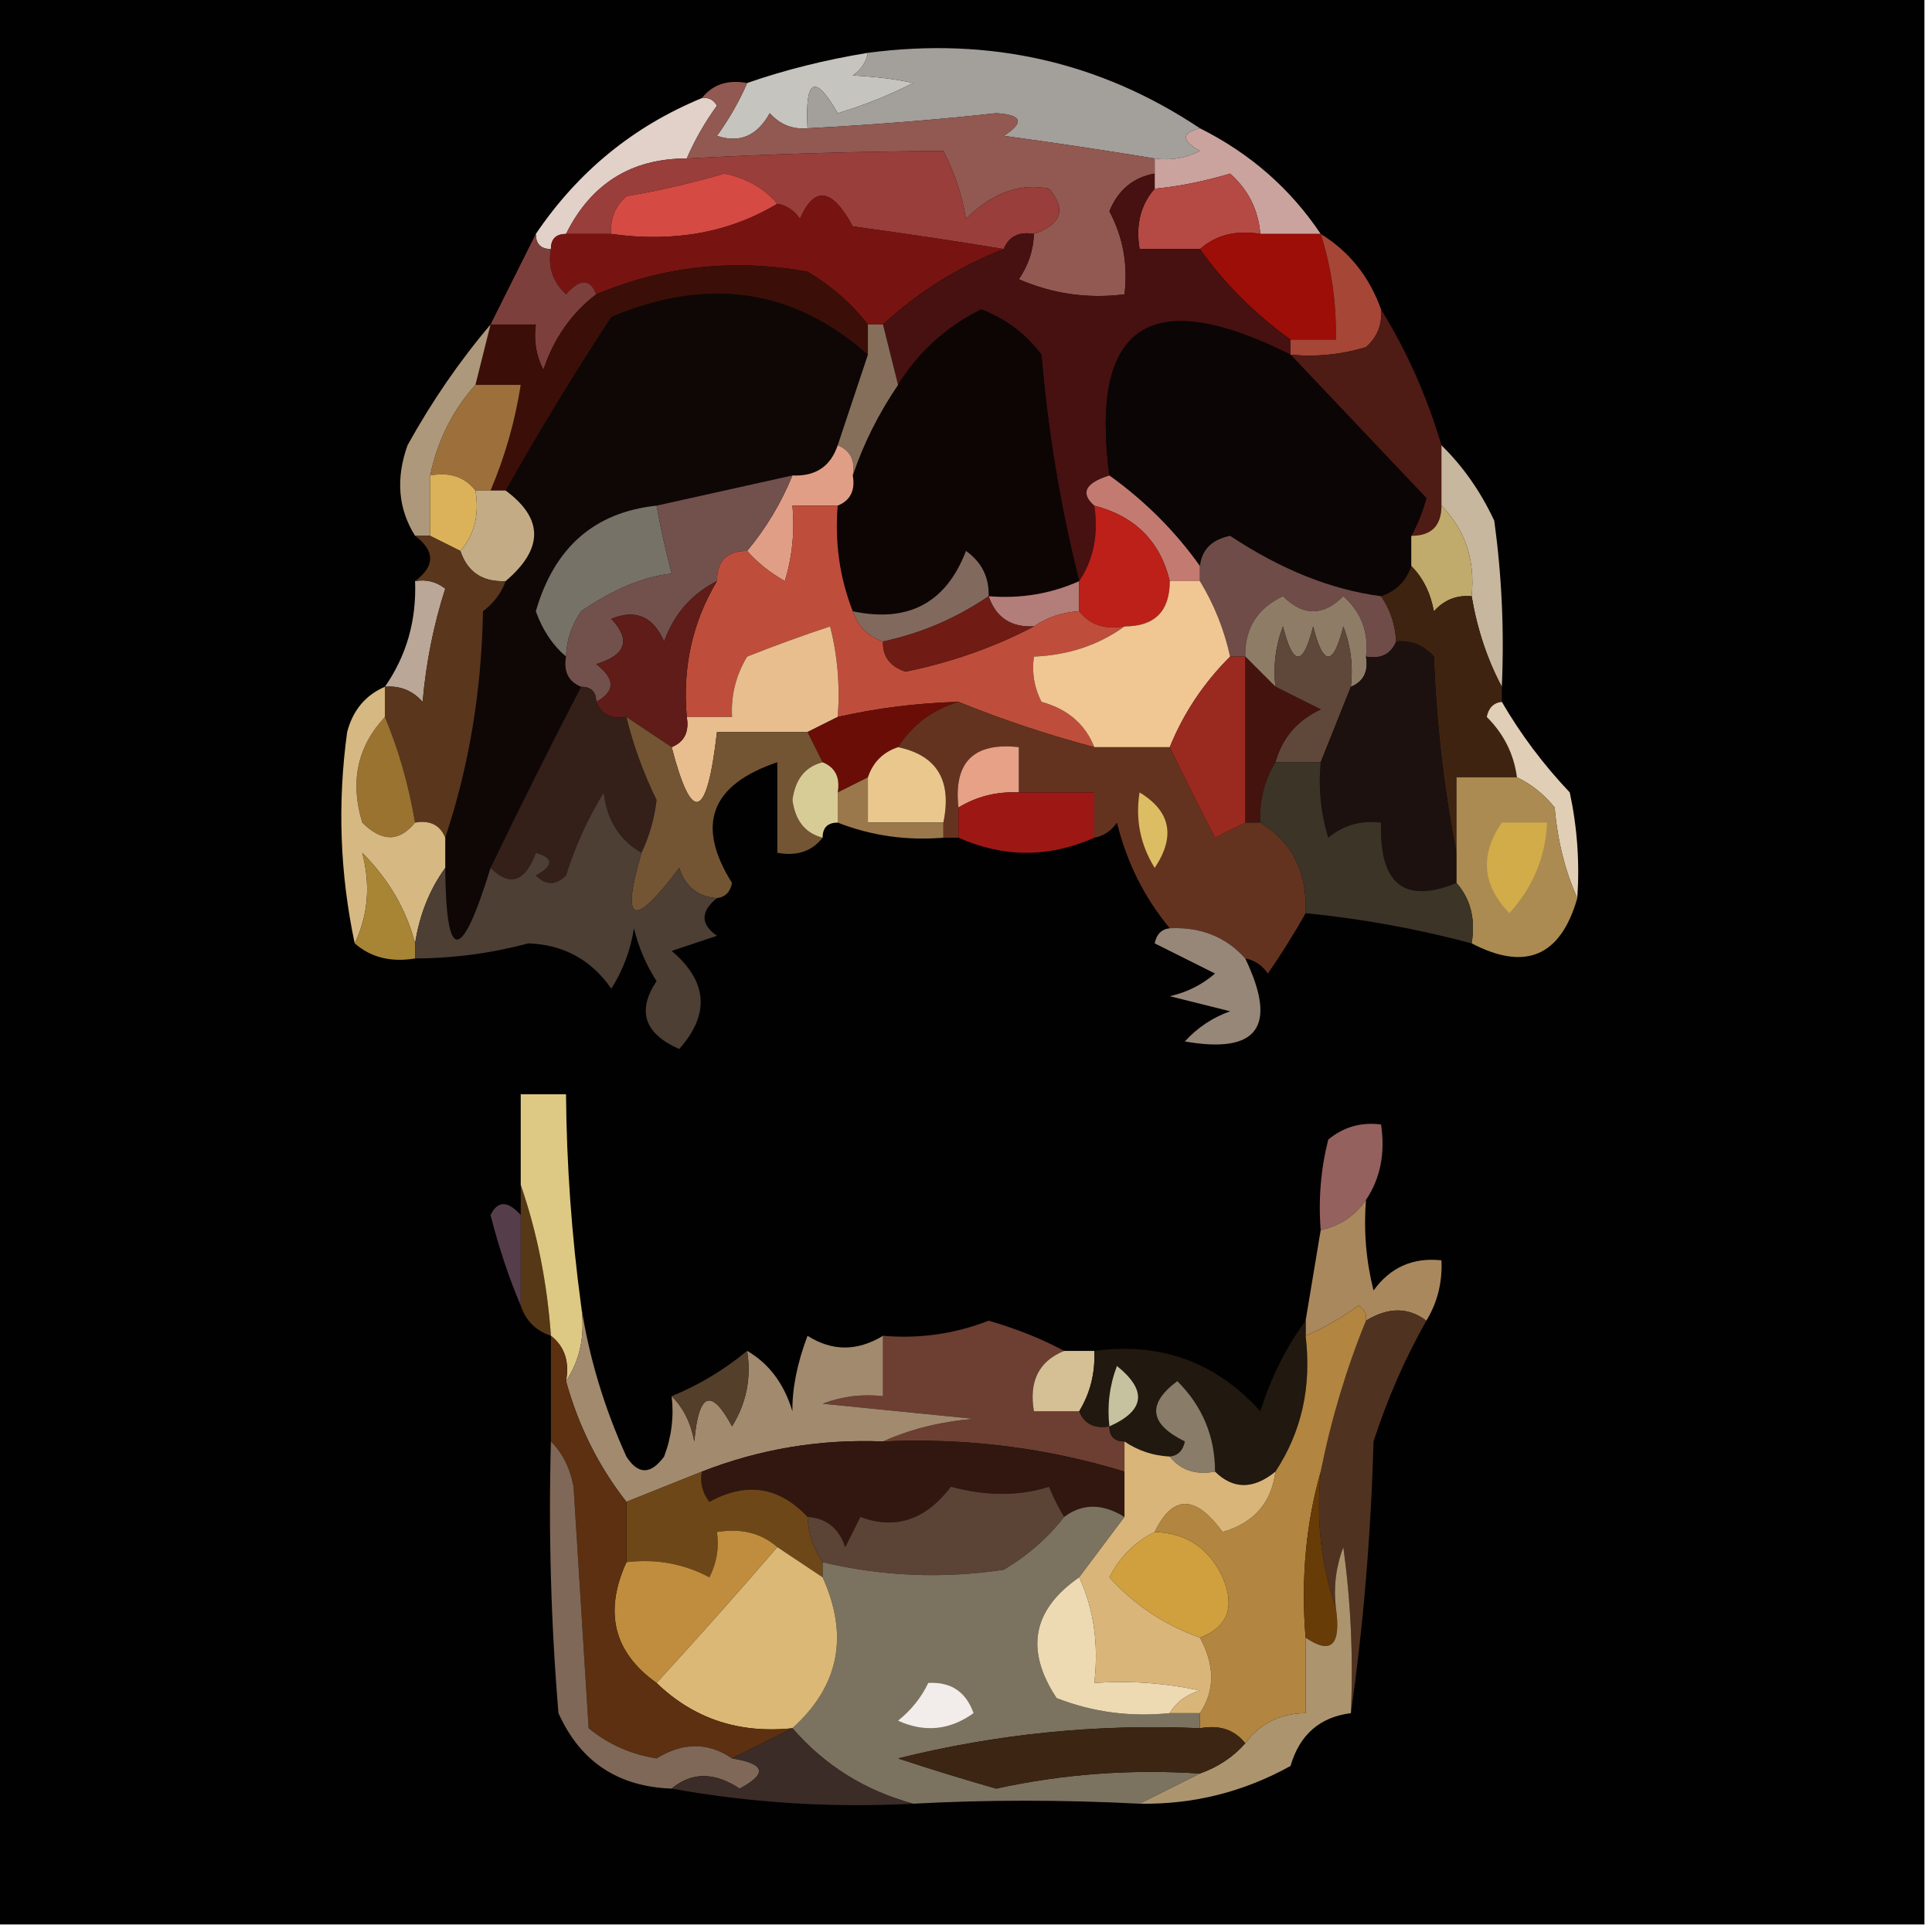 <?xml version="1.0" encoding="UTF-8"?>
<!DOCTYPE svg PUBLIC "-//W3C//DTD SVG 1.1//EN" "http://www.w3.org/Graphics/SVG/1.1/DTD/svg11.dtd">
<svg xmlns="http://www.w3.org/2000/svg" version="1.1" width="128px" height="128px" style="shape-rendering:geometricPrecision; text-rendering:geometricPrecision; image-rendering:optimizeQuality; fill-rule:evenodd; clip-rule:evenodd" xmlns:xlink="http://www.w3.org/1999/xlink">
<g><path style="opacity:1" fill="#020101" d="M -0.5,-0.5 C 42.167,-0.5 84.833,-0.5 127.5,-0.5C 127.5,42.167 127.5,84.833 127.5,127.5C 84.833,127.5 42.167,127.5 -0.5,127.5C -0.5,84.833 -0.5,42.167 -0.5,-0.5 Z"/></g>
<g><path style="opacity:1" fill="#c5c4be" d="M 57.5,3.5 C 57.389,4.117 57.056,4.617 56.5,5C 58.085,5.085 59.418,5.251 60.5,5.5C 58.892,6.318 57.225,6.985 55.5,7.5C 53.995,4.869 53.329,5.203 53.5,8.5C 52.504,8.586 51.671,8.252 51,7.5C 50.163,9.007 48.996,9.507 47.5,9C 48.305,7.887 48.972,6.721 49.5,5.5C 52.003,4.629 54.67,3.963 57.5,3.5 Z"/></g>
<g><path style="opacity:1" fill="#a39f9b" d="M 57.5,3.5 C 65.577,2.435 72.91,4.102 79.5,8.5C 78.262,8.81 78.262,9.31 79.5,10C 78.552,10.483 77.552,10.649 76.5,10.5C 73.187,9.955 69.854,9.455 66.5,9C 67.888,8.111 67.722,7.611 66,7.5C 62.014,7.94 57.847,8.273 53.5,8.5C 53.329,5.203 53.995,4.869 55.5,7.5C 57.225,6.985 58.892,6.318 60.5,5.5C 59.418,5.251 58.085,5.085 56.5,5C 57.056,4.617 57.389,4.117 57.5,3.5 Z"/></g>
<g><path style="opacity:1" fill="#e1d1c8" d="M 46.5,6.5 C 46.938,6.435 47.272,6.601 47.5,7C 46.695,8.113 46.028,9.279 45.5,10.5C 41.825,10.5 39.159,12.167 37.5,15.5C 36.833,15.5 36.5,15.833 36.5,16.5C 35.833,16.5 35.5,16.167 35.5,15.5C 38.29,11.372 41.957,8.372 46.5,6.5 Z"/></g>
<g><path style="opacity:1" fill="#cba39e" d="M 79.5,8.5 C 82.83,10.169 85.497,12.502 87.5,15.5C 86.167,15.5 84.833,15.5 83.5,15.5C 83.372,13.91 82.705,12.577 81.5,11.5C 79.735,12.026 78.068,12.359 76.5,12.5C 76.5,12.167 76.5,11.833 76.5,11.5C 76.5,11.167 76.5,10.833 76.5,10.5C 77.552,10.649 78.552,10.483 79.5,10C 78.262,9.31 78.262,8.81 79.5,8.5 Z"/></g>
<g><path style="opacity:1" fill="#915951" d="M 46.5,6.5 C 47.209,5.596 48.209,5.263 49.5,5.5C 48.972,6.721 48.305,7.887 47.5,9C 48.996,9.507 50.163,9.007 51,7.5C 51.671,8.252 52.504,8.586 53.5,8.5C 57.847,8.273 62.014,7.94 66,7.5C 67.722,7.611 67.888,8.111 66.5,9C 69.854,9.455 73.187,9.955 76.5,10.5C 76.5,10.833 76.5,11.167 76.5,11.5C 75.078,11.75 74.078,12.583 73.5,14C 74.406,15.7 74.739,17.533 74.5,19.5C 72.076,19.808 69.743,19.474 67.5,18.5C 68.127,17.583 68.461,16.583 68.5,15.5C 70.332,14.86 70.665,13.86 69.5,12.5C 67.576,12.106 65.743,12.773 64,14.5C 63.727,12.899 63.227,11.399 62.5,10C 56.852,10.03 51.185,10.197 45.5,10.5C 46.028,9.279 46.695,8.113 47.5,7C 47.272,6.601 46.938,6.435 46.5,6.5 Z"/></g>
<g><path style="opacity:1" fill="#993e3b" d="M 68.5,15.5 C 67.508,15.328 66.842,15.662 66.5,16.5C 63.187,15.955 59.854,15.455 56.5,15C 55.124,12.457 53.957,12.291 53,14.5C 52.617,13.944 52.117,13.611 51.5,13.5C 50.626,12.475 49.459,11.808 48,11.5C 45.865,12.127 43.698,12.627 41.5,13C 40.748,13.671 40.414,14.504 40.5,15.5C 39.5,15.5 38.5,15.5 37.5,15.5C 39.159,12.167 41.825,10.5 45.5,10.5C 51.185,10.197 56.852,10.03 62.5,10C 63.227,11.399 63.727,12.899 64,14.5C 65.743,12.773 67.576,12.106 69.5,12.5C 70.665,13.86 70.332,14.86 68.5,15.5 Z"/></g>
<g><path style="opacity:1" fill="#b54944" d="M 83.5,15.5 C 81.901,15.232 80.568,15.566 79.5,16.5C 78.167,16.5 76.833,16.5 75.5,16.5C 75.232,14.901 75.566,13.568 76.5,12.5C 78.068,12.359 79.735,12.026 81.5,11.5C 82.705,12.577 83.372,13.91 83.5,15.5 Z"/></g>
<g><path style="opacity:1" fill="#d54a43" d="M 51.5,13.5 C 48.316,15.414 44.649,16.08 40.5,15.5C 40.414,14.504 40.748,13.671 41.5,13C 43.698,12.627 45.865,12.127 48,11.5C 49.459,11.808 50.626,12.475 51.5,13.5 Z"/></g>
<g><path style="opacity:1" fill="#771411" d="M 66.5,16.5 C 63.53,17.653 60.863,19.32 58.5,21.5C 58.167,21.5 57.833,21.5 57.5,21.5C 56.426,20.115 55.093,18.949 53.5,18C 48.648,17.118 43.981,17.618 39.5,19.5C 39.095,18.45 38.429,18.45 37.5,19.5C 36.614,18.675 36.281,17.675 36.5,16.5C 36.5,15.833 36.833,15.5 37.5,15.5C 38.5,15.5 39.5,15.5 40.5,15.5C 44.649,16.08 48.316,15.414 51.5,13.5C 52.117,13.611 52.617,13.944 53,14.5C 53.957,12.291 55.124,12.457 56.5,15C 59.854,15.455 63.187,15.955 66.5,16.5 Z"/></g>
<g><path style="opacity:1" fill="#9c0e07" d="M 83.5,15.5 C 84.833,15.5 86.167,15.5 87.5,15.5C 88.219,17.764 88.552,20.097 88.5,22.5C 87.5,22.5 86.5,22.5 85.5,22.5C 83.118,20.785 81.118,18.785 79.5,16.5C 80.568,15.566 81.901,15.232 83.5,15.5 Z"/></g>
<g><path style="opacity:1" fill="#0e0706" d="M 57.5,23.5 C 56.833,25.5 56.167,27.5 55.5,29.5C 55.027,30.906 54.027,31.573 52.5,31.5C 49.5,32.167 46.5,32.833 43.5,33.5C 39.386,33.934 36.719,36.267 35.5,40.5C 35.942,41.739 36.609,42.739 37.5,43.5C 37.328,44.492 37.662,45.158 38.5,45.5C 36.419,49.516 34.419,53.516 32.5,57.5C 30.549,63.831 29.549,63.831 29.5,57.5C 29.5,56.833 29.5,56.167 29.5,55.5C 31.077,50.766 31.911,45.766 32,40.5C 32.717,39.956 33.217,39.289 33.5,38.5C 36.019,36.359 36.019,34.359 33.5,32.5C 35.71,28.579 38.043,24.745 40.5,21C 46.911,18.298 52.577,19.131 57.5,23.5 Z"/></g>
<g><path style="opacity:1" fill="#7d3f3b" d="M 35.5,15.5 C 35.5,16.167 35.833,16.5 36.5,16.5C 36.281,17.675 36.614,18.675 37.5,19.5C 38.429,18.45 39.095,18.45 39.5,19.5C 37.864,20.749 36.697,22.416 36,24.5C 35.517,23.552 35.35,22.552 35.5,21.5C 34.5,21.5 33.5,21.5 32.5,21.5C 33.522,19.456 34.522,17.456 35.5,15.5 Z"/></g>
<g><path style="opacity:1" fill="#461110" d="M 76.5,11.5 C 76.5,11.833 76.5,12.167 76.5,12.5C 75.566,13.568 75.232,14.901 75.5,16.5C 76.833,16.5 78.167,16.5 79.5,16.5C 81.118,18.785 83.118,20.785 85.5,22.5C 85.5,22.833 85.5,23.167 85.5,23.5C 76.196,18.836 72.196,21.503 73.5,31.5C 71.895,32.006 71.561,32.673 72.5,33.5C 72.784,35.415 72.451,37.081 71.5,38.5C 70.26,33.588 69.427,28.588 69,23.5C 67.938,22.101 66.605,21.101 65,20.5C 62.657,21.679 60.824,23.346 59.5,25.5C 59.167,24.167 58.833,22.833 58.5,21.5C 60.863,19.32 63.53,17.653 66.5,16.5C 66.842,15.662 67.508,15.328 68.5,15.5C 68.461,16.583 68.127,17.583 67.5,18.5C 69.743,19.474 72.076,19.808 74.5,19.5C 74.739,17.533 74.406,15.7 73.5,14C 74.078,12.583 75.078,11.75 76.5,11.5 Z"/></g>
<g><path style="opacity:1" fill="#a54637" d="M 87.5,15.5 C 89.387,16.656 90.721,18.323 91.5,20.5C 91.586,21.496 91.252,22.329 90.5,23C 88.866,23.494 87.199,23.66 85.5,23.5C 85.5,23.167 85.5,22.833 85.5,22.5C 86.5,22.5 87.5,22.5 88.5,22.5C 88.552,20.097 88.219,17.764 87.5,15.5 Z"/></g>
<g><path style="opacity:1" fill="#0c0504" d="M 71.5,38.5 C 69.621,39.341 67.621,39.675 65.5,39.5C 65.539,38.244 65.039,37.244 64,36.5C 62.682,39.941 60.182,41.275 56.5,40.5C 55.631,38.283 55.298,35.95 55.5,33.5C 56.338,33.158 56.672,32.492 56.5,31.5C 57.201,29.412 58.201,27.412 59.5,25.5C 60.824,23.346 62.657,21.679 65,20.5C 66.605,21.101 67.938,22.101 69,23.5C 69.427,28.588 70.26,33.588 71.5,38.5 Z"/></g>
<g><path style="opacity:1" fill="#3b0f07" d="M 57.5,21.5 C 57.5,22.167 57.5,22.833 57.5,23.5C 52.577,19.131 46.911,18.298 40.5,21C 38.043,24.745 35.71,28.579 33.5,32.5C 33.167,32.5 32.833,32.5 32.5,32.5C 33.455,30.254 34.122,27.921 34.5,25.5C 33.5,25.5 32.5,25.5 31.5,25.5C 31.833,24.167 32.167,22.833 32.5,21.5C 33.5,21.5 34.5,21.5 35.5,21.5C 35.35,22.552 35.517,23.552 36,24.5C 36.697,22.416 37.864,20.749 39.5,19.5C 43.981,17.618 48.648,17.118 53.5,18C 55.093,18.949 56.426,20.115 57.5,21.5 Z"/></g>
<g><path style="opacity:1" fill="#856f5b" d="M 57.5,21.5 C 57.833,21.5 58.167,21.5 58.5,21.5C 58.833,22.833 59.167,24.167 59.5,25.5C 58.201,27.412 57.201,29.412 56.5,31.5C 56.672,30.508 56.338,29.842 55.5,29.5C 56.167,27.5 56.833,25.5 57.5,23.5C 57.5,22.833 57.5,22.167 57.5,21.5 Z"/></g>
<g><path style="opacity:1" fill="#ae987b" d="M 32.5,21.5 C 32.167,22.833 31.833,24.167 31.5,25.5C 29.992,27.181 28.992,29.181 28.5,31.5C 28.5,32.833 28.5,34.167 28.5,35.5C 28.167,35.5 27.833,35.5 27.5,35.5C 26.378,33.712 26.211,31.712 27,29.5C 28.609,26.593 30.442,23.927 32.5,21.5 Z"/></g>
<g><path style="opacity:1" fill="#4f1b15" d="M 91.5,20.5 C 93.204,23.256 94.537,26.256 95.5,29.5C 95.5,30.833 95.5,32.167 95.5,33.5C 95.5,34.833 94.833,35.5 93.5,35.5C 93.923,34.735 94.257,33.902 94.5,33C 91.501,29.834 88.501,26.667 85.5,23.5C 87.199,23.66 88.866,23.494 90.5,23C 91.252,22.329 91.586,21.496 91.5,20.5 Z"/></g>
<g><path style="opacity:1" fill="#9d703b" d="M 31.5,25.5 C 32.5,25.5 33.5,25.5 34.5,25.5C 34.122,27.921 33.455,30.254 32.5,32.5C 32.167,32.5 31.833,32.5 31.5,32.5C 30.791,31.596 29.791,31.263 28.5,31.5C 28.992,29.181 29.992,27.181 31.5,25.5 Z"/></g>
<g><path style="opacity:1" fill="#0b0505" d="M 85.5,23.5 C 88.501,26.667 91.501,29.834 94.5,33C 94.257,33.902 93.923,34.735 93.5,35.5C 93.5,36.167 93.5,36.833 93.5,37.5C 93.167,38.5 92.5,39.167 91.5,39.5C 88.201,39.07 84.868,37.736 81.5,35.5C 80.287,35.747 79.62,36.414 79.5,37.5C 77.861,35.194 75.861,33.194 73.5,31.5C 72.196,21.503 76.196,18.836 85.5,23.5 Z"/></g>
<g><path style="opacity:1" fill="#dbb25a" d="M 28.5,31.5 C 29.791,31.263 30.791,31.596 31.5,32.5C 31.768,34.099 31.434,35.432 30.5,36.5C 29.833,36.167 29.167,35.833 28.5,35.5C 28.5,34.167 28.5,32.833 28.5,31.5 Z"/></g>
<g><path style="opacity:1" fill="#c37b71" d="M 73.5,31.5 C 75.861,33.194 77.861,35.194 79.5,37.5C 79.5,37.833 79.5,38.167 79.5,38.5C 78.833,38.5 78.167,38.5 77.5,38.5C 76.867,35.866 75.2,34.2 72.5,33.5C 71.561,32.673 71.895,32.006 73.5,31.5 Z"/></g>
<g><path style="opacity:1" fill="#c7b79e" d="M 95.5,29.5 C 96.931,30.902 98.098,32.569 99,34.5C 99.499,38.152 99.665,41.818 99.5,45.5C 98.542,43.698 97.875,41.698 97.5,39.5C 97.741,37.102 97.074,35.102 95.5,33.5C 95.5,32.167 95.5,30.833 95.5,29.5 Z"/></g>
<g><path style="opacity:1" fill="#c3ac85" d="M 31.5,32.5 C 31.833,32.5 32.167,32.5 32.5,32.5C 32.833,32.5 33.167,32.5 33.5,32.5C 36.019,34.359 36.019,36.359 33.5,38.5C 31.973,38.573 30.973,37.906 30.5,36.5C 31.434,35.432 31.768,34.099 31.5,32.5 Z"/></g>
<g><path style="opacity:1" fill="#e19e87" d="M 55.5,29.5 C 56.338,29.842 56.672,30.508 56.5,31.5C 56.672,32.492 56.338,33.158 55.5,33.5C 54.5,33.5 53.5,33.5 52.5,33.5C 52.66,35.199 52.493,36.866 52,38.5C 51.005,37.934 50.172,37.267 49.5,36.5C 50.752,34.999 51.752,33.333 52.5,31.5C 54.027,31.573 55.027,30.906 55.5,29.5 Z"/></g>
<g><path style="opacity:1" fill="#6f4c48" d="M 91.5,39.5 C 92.11,40.391 92.443,41.391 92.5,42.5C 92.158,43.338 91.492,43.672 90.5,43.5C 90.688,41.897 90.188,40.563 89,39.5C 87.667,40.833 86.333,40.833 85,39.5C 83.294,40.308 82.461,41.641 82.5,43.5C 82.167,43.5 81.833,43.5 81.5,43.5C 81.108,41.716 80.441,40.05 79.5,38.5C 79.5,38.167 79.5,37.833 79.5,37.5C 79.62,36.414 80.287,35.747 81.5,35.5C 84.868,37.736 88.201,39.07 91.5,39.5 Z"/></g>
<g><path style="opacity:1" fill="#777268" d="M 43.5,33.5 C 43.755,34.936 44.088,36.436 44.5,38C 42.605,38.217 40.605,39.05 38.5,40.5C 37.873,41.417 37.539,42.417 37.5,43.5C 36.609,42.739 35.942,41.739 35.5,40.5C 36.719,36.267 39.386,33.934 43.5,33.5 Z"/></g>
<g><path style="opacity:1" fill="#c1ab6c" d="M 95.5,33.5 C 97.074,35.102 97.741,37.102 97.5,39.5C 96.504,39.414 95.671,39.748 95,40.5C 94.768,39.263 94.268,38.263 93.5,37.5C 93.5,36.833 93.5,36.167 93.5,35.5C 94.833,35.5 95.5,34.833 95.5,33.5 Z"/></g>
<g><path style="opacity:1" fill="#72514d" d="M 52.5,31.5 C 51.752,33.333 50.752,34.999 49.5,36.5C 48.167,36.5 47.5,37.167 47.5,38.5C 45.827,39.343 44.66,40.676 44,42.5C 43.275,40.842 42.108,40.342 40.5,41C 41.815,42.395 41.481,43.395 39.5,44C 40.774,44.977 40.774,45.811 39.5,46.5C 39.5,45.833 39.167,45.5 38.5,45.5C 37.662,45.158 37.328,44.492 37.5,43.5C 37.539,42.417 37.873,41.417 38.5,40.5C 40.605,39.05 42.605,38.217 44.5,38C 44.088,36.436 43.755,34.936 43.5,33.5C 46.5,32.833 49.5,32.167 52.5,31.5 Z"/></g>
<g><path style="opacity:1" fill="#82695e" d="M 65.5,39.5 C 63.372,40.957 61.038,41.957 58.5,42.5C 57.5,42.167 56.833,41.5 56.5,40.5C 60.182,41.275 62.682,39.941 64,36.5C 65.039,37.244 65.539,38.244 65.5,39.5 Z"/></g>
<g><path style="opacity:1" fill="#b37d79" d="M 71.5,38.5 C 71.5,39.167 71.5,39.833 71.5,40.5C 70.391,40.557 69.391,40.89 68.5,41.5C 66.973,41.573 65.973,40.906 65.5,39.5C 67.621,39.675 69.621,39.341 71.5,38.5 Z"/></g>
<g><path style="opacity:1" fill="#bc2019" d="M 72.5,33.5 C 75.2,34.2 76.867,35.866 77.5,38.5C 77.5,40.5 76.5,41.5 74.5,41.5C 73.209,41.737 72.209,41.404 71.5,40.5C 71.5,39.833 71.5,39.167 71.5,38.5C 72.451,37.081 72.784,35.415 72.5,33.5 Z"/></g>
<g><path style="opacity:1" fill="#8e7c67" d="M 90.5,43.5 C 90.672,44.492 90.338,45.158 89.5,45.5C 89.657,44.127 89.49,42.793 89,41.5C 88.333,44.167 87.667,44.167 87,41.5C 86.333,44.167 85.667,44.167 85,41.5C 84.51,42.793 84.343,44.127 84.5,45.5C 83.833,44.833 83.167,44.167 82.5,43.5C 82.461,41.641 83.294,40.308 85,39.5C 86.333,40.833 87.667,40.833 89,39.5C 90.188,40.563 90.688,41.897 90.5,43.5 Z"/></g>
<g><path style="opacity:1" fill="#be4e3b" d="M 55.5,33.5 C 55.298,35.95 55.631,38.283 56.5,40.5C 56.833,41.5 57.5,42.167 58.5,42.5C 58.47,43.497 58.97,44.164 60,44.5C 63.078,43.866 65.911,42.866 68.5,41.5C 69.391,40.89 70.391,40.557 71.5,40.5C 72.209,41.404 73.209,41.737 74.5,41.5C 72.786,42.738 70.786,43.405 68.5,43.5C 68.35,44.552 68.517,45.552 69,46.5C 70.729,46.974 71.895,47.974 72.5,49.5C 69.451,48.694 66.451,47.694 63.5,46.5C 60.794,46.575 58.127,46.908 55.5,47.5C 55.662,45.473 55.495,43.473 55,41.5C 53.175,42.103 51.341,42.77 49.5,43.5C 48.754,44.736 48.421,46.069 48.5,47.5C 47.5,47.5 46.5,47.5 45.5,47.5C 45.21,44.215 45.877,41.215 47.5,38.5C 47.5,37.167 48.167,36.5 49.5,36.5C 50.172,37.267 51.005,37.934 52,38.5C 52.493,36.866 52.66,35.199 52.5,33.5C 53.5,33.5 54.5,33.5 55.5,33.5 Z"/></g>
<g><path style="opacity:1" fill="#701c14" d="M 65.5,39.5 C 65.973,40.906 66.973,41.573 68.5,41.5C 65.911,42.866 63.078,43.866 60,44.5C 58.97,44.164 58.47,43.497 58.5,42.5C 61.038,41.957 63.372,40.957 65.5,39.5 Z"/></g>
<g><path style="opacity:1" fill="#baa797" d="M 27.5,38.5 C 28.239,38.369 28.906,38.536 29.5,39C 28.726,41.405 28.226,43.905 28,46.5C 27.329,45.748 26.496,45.414 25.5,45.5C 26.933,43.442 27.6,41.108 27.5,38.5 Z"/></g>
<g><path style="opacity:1" fill="#e8be8e" d="M 55.5,47.5 C 54.833,47.833 54.167,48.167 53.5,48.5C 51.5,48.5 49.5,48.5 47.5,48.5C 46.838,54.324 45.838,54.657 44.5,49.5C 45.338,49.158 45.672,48.492 45.5,47.5C 46.5,47.5 47.5,47.5 48.5,47.5C 48.421,46.069 48.754,44.736 49.5,43.5C 51.341,42.77 53.175,42.103 55,41.5C 55.495,43.473 55.662,45.473 55.5,47.5 Z"/></g>
<g><path style="opacity:1" fill="#5f473a" d="M 89.5,45.5 C 88.833,47.167 88.167,48.833 87.5,50.5C 86.5,50.5 85.5,50.5 84.5,50.5C 84.944,48.887 85.944,47.72 87.5,47C 86.473,46.487 85.473,45.987 84.5,45.5C 84.343,44.127 84.51,42.793 85,41.5C 85.667,44.167 86.333,44.167 87,41.5C 87.667,44.167 88.333,44.167 89,41.5C 89.49,42.793 89.657,44.127 89.5,45.5 Z"/></g>
<g><path style="opacity:1" fill="#3f2311" d="M 93.5,37.5 C 94.268,38.263 94.768,39.263 95,40.5C 95.671,39.748 96.504,39.414 97.5,39.5C 97.875,41.698 98.542,43.698 99.5,45.5C 99.5,45.833 99.5,46.167 99.5,46.5C 98.957,46.56 98.624,46.893 98.5,47.5C 99.63,48.622 100.297,49.956 100.5,51.5C 99.167,51.5 97.833,51.5 96.5,51.5C 96.5,53.167 96.5,54.833 96.5,56.5C 95.675,52.353 95.175,48.02 95,43.5C 94.329,42.748 93.496,42.414 92.5,42.5C 92.443,41.391 92.11,40.391 91.5,39.5C 92.5,39.167 93.167,38.5 93.5,37.5 Z"/></g>
<g><path style="opacity:1" fill="#601c18" d="M 47.5,38.5 C 45.877,41.215 45.21,44.215 45.5,47.5C 45.672,48.492 45.338,49.158 44.5,49.5C 43.5,48.833 42.5,48.167 41.5,47.5C 40.508,47.672 39.842,47.338 39.5,46.5C 40.774,45.811 40.774,44.977 39.5,44C 41.481,43.395 41.815,42.395 40.5,41C 42.108,40.342 43.275,40.842 44,42.5C 44.66,40.676 45.827,39.343 47.5,38.5 Z"/></g>
<g><path style="opacity:1" fill="#45130e" d="M 82.5,43.5 C 83.167,44.167 83.833,44.833 84.5,45.5C 85.473,45.987 86.473,46.487 87.5,47C 85.944,47.72 84.944,48.887 84.5,50.5C 83.766,51.708 83.433,53.041 83.5,54.5C 83.167,54.5 82.833,54.5 82.5,54.5C 82.5,50.833 82.5,47.167 82.5,43.5 Z"/></g>
<g><path style="opacity:1" fill="#6a0d07" d="M 63.5,46.5 C 61.781,47.022 60.447,48.022 59.5,49.5C 58.5,49.833 57.833,50.5 57.5,51.5C 56.833,51.833 56.167,52.167 55.5,52.5C 55.672,51.508 55.338,50.842 54.5,50.5C 54.167,49.833 53.833,49.167 53.5,48.5C 54.167,48.167 54.833,47.833 55.5,47.5C 58.127,46.908 60.794,46.575 63.5,46.5 Z"/></g>
<g><path style="opacity:1" fill="#64331f" d="M 63.5,46.5 C 66.451,47.694 69.451,48.694 72.5,49.5C 74.167,49.5 75.833,49.5 77.5,49.5C 78.451,51.472 79.451,53.472 80.5,55.5C 81.183,55.137 81.85,54.804 82.5,54.5C 82.833,54.5 83.167,54.5 83.5,54.5C 85.614,55.784 86.614,57.784 86.5,60.5C 85.768,61.808 84.934,63.142 84,64.5C 83.617,63.944 83.117,63.611 82.5,63.5C 81.22,62.069 79.553,61.402 77.5,61.5C 75.817,59.467 74.65,57.134 74,54.5C 73.617,55.056 73.117,55.389 72.5,55.5C 72.5,54.5 72.5,53.5 72.5,52.5C 70.833,52.5 69.167,52.5 67.5,52.5C 67.5,51.5 67.5,50.5 67.5,49.5C 64.5,49.167 63.167,50.5 63.5,53.5C 63.5,54.167 63.5,54.833 63.5,55.5C 63.167,55.5 62.833,55.5 62.5,55.5C 62.5,55.167 62.5,54.833 62.5,54.5C 63.084,51.715 62.084,50.048 59.5,49.5C 60.447,48.022 61.781,47.022 63.5,46.5 Z"/></g>
<g><path style="opacity:1" fill="#f0c693" d="M 77.5,38.5 C 78.167,38.5 78.833,38.5 79.5,38.5C 80.441,40.05 81.108,41.716 81.5,43.5C 79.748,45.246 78.415,47.246 77.5,49.5C 75.833,49.5 74.167,49.5 72.5,49.5C 71.895,47.974 70.729,46.974 69,46.5C 68.517,45.552 68.35,44.552 68.5,43.5C 70.786,43.405 72.786,42.738 74.5,41.5C 76.5,41.5 77.5,40.5 77.5,38.5 Z"/></g>
<g><path style="opacity:1" fill="#5a361d" d="M 27.5,35.5 C 27.833,35.5 28.167,35.5 28.5,35.5C 29.167,35.833 29.833,36.167 30.5,36.5C 30.973,37.906 31.973,38.573 33.5,38.5C 33.217,39.289 32.717,39.956 32,40.5C 31.911,45.766 31.077,50.766 29.5,55.5C 29.158,54.662 28.492,54.328 27.5,54.5C 27.073,51.99 26.407,49.657 25.5,47.5C 25.5,46.833 25.5,46.167 25.5,45.5C 26.496,45.414 27.329,45.748 28,46.5C 28.226,43.905 28.726,41.405 29.5,39C 28.906,38.536 28.239,38.369 27.5,38.5C 28.833,37.5 28.833,36.5 27.5,35.5 Z"/></g>
<g><path style="opacity:1" fill="#e0cfb6" d="M 99.5,46.5 C 100.748,48.649 102.248,50.649 104,52.5C 104.497,54.81 104.663,57.143 104.5,59.5C 103.691,57.708 103.191,55.708 103,53.5C 102.292,52.62 101.458,51.953 100.5,51.5C 100.297,49.956 99.63,48.622 98.5,47.5C 98.624,46.893 98.957,46.56 99.5,46.5 Z"/></g>
<g><path style="opacity:1" fill="#e6a186" d="M 67.5,52.5 C 66.041,52.433 64.708,52.766 63.5,53.5C 63.167,50.5 64.5,49.167 67.5,49.5C 67.5,50.5 67.5,51.5 67.5,52.5 Z"/></g>
<g><path style="opacity:1" fill="#9a2a20" d="M 81.5,43.5 C 81.833,43.5 82.167,43.5 82.5,43.5C 82.5,47.167 82.5,50.833 82.5,54.5C 81.85,54.804 81.183,55.137 80.5,55.5C 79.451,53.472 78.451,51.472 77.5,49.5C 78.415,47.246 79.748,45.246 81.5,43.5 Z"/></g>
<g><path style="opacity:1" fill="#1c110e" d="M 92.5,42.5 C 93.496,42.414 94.329,42.748 95,43.5C 95.175,48.02 95.675,52.353 96.5,56.5C 96.5,57.167 96.5,57.833 96.5,58.5C 93.043,59.908 91.376,58.575 91.5,54.5C 90.178,54.33 89.011,54.663 88,55.5C 87.507,53.866 87.34,52.199 87.5,50.5C 88.167,48.833 88.833,47.167 89.5,45.5C 90.338,45.158 90.672,44.492 90.5,43.5C 91.492,43.672 92.158,43.338 92.5,42.5 Z"/></g>
<g><path style="opacity:1" fill="#99732f" d="M 25.5,47.5 C 26.407,49.657 27.073,51.99 27.5,54.5C 26.458,55.791 25.292,55.791 24,54.5C 23.174,51.788 23.674,49.455 25.5,47.5 Z"/></g>
<g><path style="opacity:1" fill="#e9c78d" d="M 59.5,49.5 C 62.084,50.048 63.084,51.715 62.5,54.5C 60.833,54.5 59.167,54.5 57.5,54.5C 57.5,53.5 57.5,52.5 57.5,51.5C 57.833,50.5 58.5,49.833 59.5,49.5 Z"/></g>
<g><path style="opacity:1" fill="#351f19" d="M 38.5,45.5 C 39.167,45.5 39.5,45.833 39.5,46.5C 39.842,47.338 40.508,47.672 41.5,47.5C 41.955,49.367 42.622,51.2 43.5,53C 43.352,54.256 43.018,55.423 42.5,56.5C 41.034,55.653 40.2,54.32 40,52.5C 38.943,54.219 38.11,56.053 37.5,58C 36.833,58.667 36.167,58.667 35.5,58C 36.696,57.346 36.696,56.846 35.5,56.5C 34.787,58.435 33.787,58.768 32.5,57.5C 34.419,53.516 36.419,49.516 38.5,45.5 Z"/></g>
<g><path style="opacity:1" fill="#735534" d="M 41.5,47.5 C 42.5,48.167 43.5,48.833 44.5,49.5C 45.838,54.657 46.838,54.324 47.5,48.5C 49.5,48.5 51.5,48.5 53.5,48.5C 53.833,49.167 54.167,49.833 54.5,50.5C 53.351,50.791 52.684,51.624 52.5,53C 52.684,54.376 53.351,55.209 54.5,55.5C 53.791,56.404 52.791,56.737 51.5,56.5C 51.5,54.5 51.5,52.5 51.5,50.5C 47.082,51.99 46.082,54.656 48.5,58.5C 48.376,59.107 48.043,59.44 47.5,59.5C 46.25,59.423 45.417,58.756 45,57.5C 41.952,61.558 41.118,61.225 42.5,56.5C 43.018,55.423 43.352,54.256 43.5,53C 42.622,51.2 41.955,49.367 41.5,47.5 Z"/></g>
<g><path style="opacity:1" fill="#d8cc96" d="M 54.5,50.5 C 55.338,50.842 55.672,51.508 55.5,52.5C 55.5,53.167 55.5,53.833 55.5,54.5C 54.833,54.5 54.5,54.833 54.5,55.5C 53.351,55.209 52.684,54.376 52.5,53C 52.684,51.624 53.351,50.791 54.5,50.5 Z"/></g>
<g><path style="opacity:1" fill="#9a784b" d="M 57.5,51.5 C 57.5,52.5 57.5,53.5 57.5,54.5C 59.167,54.5 60.833,54.5 62.5,54.5C 62.5,54.833 62.5,55.167 62.5,55.5C 60.05,55.702 57.717,55.369 55.5,54.5C 55.5,53.833 55.5,53.167 55.5,52.5C 56.167,52.167 56.833,51.833 57.5,51.5 Z"/></g>
<g><path style="opacity:1" fill="#9d1814" d="M 67.5,52.5 C 69.167,52.5 70.833,52.5 72.5,52.5C 72.5,53.5 72.5,54.5 72.5,55.5C 69.5,56.833 66.5,56.833 63.5,55.5C 63.5,54.833 63.5,54.167 63.5,53.5C 64.708,52.766 66.041,52.433 67.5,52.5 Z"/></g>
<g><path style="opacity:1" fill="#ab8b51" d="M 100.5,51.5 C 101.458,51.953 102.292,52.62 103,53.5C 103.191,55.708 103.691,57.708 104.5,59.5C 103.4,63.359 101.066,64.359 97.5,62.5C 97.768,60.901 97.434,59.568 96.5,58.5C 96.5,57.833 96.5,57.167 96.5,56.5C 96.5,54.833 96.5,53.167 96.5,51.5C 97.833,51.5 99.167,51.5 100.5,51.5 Z"/></g>
<g><path style="opacity:1" fill="#d1ac48" d="M 99.5,54.5 C 100.5,54.5 101.5,54.5 102.5,54.5C 102.392,56.783 101.559,58.783 100,60.5C 98.2,58.635 98.034,56.635 99.5,54.5 Z"/></g>
<g><path style="opacity:1" fill="#d6b883" d="M 25.5,45.5 C 25.5,46.167 25.5,46.833 25.5,47.5C 23.674,49.455 23.174,51.788 24,54.5C 25.292,55.791 26.458,55.791 27.5,54.5C 28.492,54.328 29.158,54.662 29.5,55.5C 29.5,56.167 29.5,56.833 29.5,57.5C 28.462,58.93 27.796,60.597 27.5,62.5C 26.916,60.257 25.75,58.257 24,56.5C 24.559,58.638 24.392,60.638 23.5,62.5C 22.519,57.871 22.352,53.204 23,48.5C 23.377,47.058 24.21,46.058 25.5,45.5 Z"/></g>
<g><path style="opacity:1" fill="#dcbd64" d="M 75.5,52.5 C 77.561,53.751 77.894,55.418 76.5,57.5C 75.548,55.955 75.215,54.288 75.5,52.5 Z"/></g>
<g><path style="opacity:1" fill="#a78535" d="M 27.5,62.5 C 27.5,62.833 27.5,63.167 27.5,63.5C 25.901,63.768 24.568,63.434 23.5,62.5C 24.392,60.638 24.559,58.638 24,56.5C 25.75,58.257 26.916,60.257 27.5,62.5 Z"/></g>
<g><path style="opacity:1" fill="#4d3f34" d="M 42.5,56.5 C 41.118,61.225 41.952,61.558 45,57.5C 45.417,58.756 46.25,59.423 47.5,59.5C 46.402,60.397 46.402,61.23 47.5,62C 46.5,62.333 45.5,62.667 44.5,63C 46.884,65.024 47.051,67.191 45,69.5C 42.684,68.478 42.184,66.978 43.5,65C 42.809,63.933 42.309,62.766 42,61.5C 41.781,62.938 41.281,64.271 40.5,65.5C 39.166,63.583 37.333,62.583 35,62.5C 32.538,63.16 30.038,63.493 27.5,63.5C 27.5,63.167 27.5,62.833 27.5,62.5C 27.796,60.597 28.462,58.93 29.5,57.5C 29.549,63.831 30.549,63.831 32.5,57.5C 33.787,58.768 34.787,58.435 35.5,56.5C 36.696,56.846 36.696,57.346 35.5,58C 36.167,58.667 36.833,58.667 37.5,58C 38.11,56.053 38.943,54.219 40,52.5C 40.2,54.32 41.034,55.653 42.5,56.5 Z"/></g>
<g><path style="opacity:1" fill="#3c3427" d="M 84.5,50.5 C 85.5,50.5 86.5,50.5 87.5,50.5C 87.34,52.199 87.507,53.866 88,55.5C 89.011,54.663 90.178,54.33 91.5,54.5C 91.376,58.575 93.043,59.908 96.5,58.5C 97.434,59.568 97.768,60.901 97.5,62.5C 93.899,61.537 90.233,60.87 86.5,60.5C 86.614,57.784 85.614,55.784 83.5,54.5C 83.433,53.041 83.766,51.708 84.5,50.5 Z"/></g>
<g><path style="opacity:1" fill="#978778" d="M 77.5,61.5 C 79.553,61.402 81.22,62.069 82.5,63.5C 84.667,68.013 83.334,69.846 78.5,69C 79.328,68.085 80.328,67.419 81.5,67C 80.167,66.667 78.833,66.333 77.5,66C 78.624,65.751 79.624,65.251 80.5,64.5C 79.167,63.833 77.833,63.167 76.5,62.5C 76.624,61.893 76.957,61.56 77.5,61.5 Z"/></g>
<g><path style="opacity:1" fill="#94615f" d="M 90.5,79.5 C 89.778,80.551 88.778,81.218 87.5,81.5C 87.338,79.473 87.504,77.473 88,75.5C 89.011,74.663 90.178,74.33 91.5,74.5C 91.784,76.415 91.451,78.081 90.5,79.5 Z"/></g>
<g><path style="opacity:1" fill="#563716" d="M 34.5,78.5 C 35.581,81.627 36.247,84.96 36.5,88.5C 35.5,88.167 34.833,87.5 34.5,86.5C 34.5,84.5 34.5,82.5 34.5,80.5C 34.5,79.833 34.5,79.167 34.5,78.5 Z"/></g>
<g><path style="opacity:1" fill="#553e4a" d="M 34.5,80.5 C 34.5,82.5 34.5,84.5 34.5,86.5C 33.717,84.657 33.05,82.657 32.5,80.5C 32.97,79.537 33.636,79.537 34.5,80.5 Z"/></g>
<g><path style="opacity:1" fill="#aa885e" d="M 90.5,79.5 C 90.338,81.527 90.504,83.527 91,85.5C 92.11,83.963 93.61,83.296 95.5,83.5C 95.567,84.959 95.234,86.292 94.5,87.5C 93.298,86.595 91.964,86.595 90.5,87.5C 90.565,87.062 90.399,86.728 90,86.5C 88.887,87.305 87.721,87.972 86.5,88.5C 86.5,88.167 86.5,87.833 86.5,87.5C 86.833,85.5 87.167,83.5 87.5,81.5C 88.778,81.218 89.778,80.551 90.5,79.5 Z"/></g>
<g><path style="opacity:1" fill="#ddc983" d="M 38.5,86.5 C 38.785,88.415 38.451,90.081 37.5,91.5C 37.737,90.209 37.404,89.209 36.5,88.5C 36.247,84.96 35.581,81.627 34.5,78.5C 34.5,76.5 34.5,74.5 34.5,72.5C 35.5,72.5 36.5,72.5 37.5,72.5C 37.54,77.192 37.873,81.859 38.5,86.5 Z"/></g>
<g><path style="opacity:1" fill="#503221" d="M 94.5,87.5 C 93.073,90.024 91.906,92.69 91,95.5C 90.828,101.681 90.328,107.681 89.5,113.5C 89.665,109.818 89.499,106.152 89,102.5C 88.51,103.793 88.343,105.127 88.5,106.5C 87.523,103.713 87.19,100.713 87.5,97.5C 88.201,94.017 89.201,90.684 90.5,87.5C 91.964,86.595 93.298,86.595 94.5,87.5 Z"/></g>
<g><path style="opacity:1" fill="#6c3f32" d="M 70.5,89.5 C 68.823,90.183 68.157,91.517 68.5,93.5C 69.5,93.5 70.5,93.5 71.5,93.5C 71.842,94.338 72.508,94.672 73.5,94.5C 73.5,95.167 73.833,95.5 74.5,95.5C 74.5,96.167 74.5,96.833 74.5,97.5C 69.325,95.915 63.991,95.248 58.5,95.5C 60.292,94.691 62.292,94.191 64.5,94C 61.167,93.667 57.833,93.333 54.5,93C 55.793,92.51 57.127,92.343 58.5,92.5C 58.5,91.167 58.5,89.833 58.5,88.5C 60.92,88.708 63.253,88.374 65.5,87.5C 67.336,88.028 69.003,88.694 70.5,89.5 Z"/></g>
<g><path style="opacity:1" fill="#d5c095" d="M 70.5,89.5 C 71.167,89.5 71.833,89.5 72.5,89.5C 72.567,90.959 72.234,92.292 71.5,93.5C 70.5,93.5 69.5,93.5 68.5,93.5C 68.157,91.517 68.823,90.183 70.5,89.5 Z"/></g>
<g><path style="opacity:1" fill="#21180f" d="M 86.5,87.5 C 86.5,87.833 86.5,88.167 86.5,88.5C 86.909,91.856 86.242,94.856 84.5,97.5C 83.039,98.686 81.705,98.686 80.5,97.5C 80.502,95.169 79.669,93.169 78,91.5C 75.977,93.013 76.144,94.346 78.5,95.5C 78.376,96.107 78.043,96.44 77.5,96.5C 76.391,96.443 75.391,96.11 74.5,95.5C 73.833,95.5 73.5,95.167 73.5,94.5C 72.508,94.672 71.842,94.338 71.5,93.5C 72.234,92.292 72.567,90.959 72.5,89.5C 76.894,88.906 80.56,90.24 83.5,93.5C 84.208,91.255 85.208,89.255 86.5,87.5 Z"/></g>
<g><path style="opacity:1" fill="#c6c2a0" d="M 73.5,94.5 C 73.343,93.127 73.51,91.793 74,90.5C 76.019,92.124 75.852,93.457 73.5,94.5 Z"/></g>
<g><path style="opacity:1" fill="#a28a6f" d="M 38.5,86.5 C 39.02,89.908 40.02,93.241 41.5,96.5C 42.274,97.711 43.107,97.711 44,96.5C 44.49,95.207 44.657,93.873 44.5,92.5C 45.268,93.263 45.768,94.263 46,95.5C 46.283,92.258 47.117,91.924 48.5,94.5C 49.452,92.955 49.785,91.288 49.5,89.5C 50.943,90.335 51.943,91.668 52.5,93.5C 52.478,92.005 52.811,90.338 53.5,88.5C 55.128,89.535 56.795,89.535 58.5,88.5C 58.5,89.833 58.5,91.167 58.5,92.5C 57.127,92.343 55.793,92.51 54.5,93C 57.833,93.333 61.167,93.667 64.5,94C 62.292,94.191 60.292,94.691 58.5,95.5C 54.326,95.334 50.326,96 46.5,97.5C 44.833,98.167 43.167,98.833 41.5,99.5C 39.657,97.147 38.323,94.48 37.5,91.5C 38.451,90.081 38.785,88.415 38.5,86.5 Z"/></g>
<g><path style="opacity:1" fill="#543f2b" d="M 49.5,89.5 C 49.785,91.288 49.452,92.955 48.5,94.5C 47.117,91.924 46.283,92.258 46,95.5C 45.768,94.263 45.268,93.263 44.5,92.5C 46.294,91.767 47.961,90.767 49.5,89.5 Z"/></g>
<g><path style="opacity:1" fill="#897c69" d="M 80.5,97.5 C 79.209,97.737 78.209,97.404 77.5,96.5C 78.043,96.44 78.376,96.107 78.5,95.5C 76.144,94.346 75.977,93.013 78,91.5C 79.669,93.169 80.502,95.169 80.5,97.5 Z"/></g>
<g><path style="opacity:1" fill="#31170f" d="M 58.5,95.5 C 63.991,95.248 69.325,95.915 74.5,97.5C 74.5,98.5 74.5,99.5 74.5,100.5C 73.036,99.595 71.702,99.595 70.5,100.5C 70.121,99.867 69.787,99.2 69.5,98.5C 67.522,99.131 65.355,99.131 63,98.5C 61.316,100.701 59.316,101.367 57,100.5C 56.667,101.167 56.333,101.833 56,102.5C 55.583,101.244 54.75,100.577 53.5,100.5C 51.622,98.491 49.456,98.158 47,99.5C 46.536,98.906 46.369,98.239 46.5,97.5C 50.326,96 54.326,95.334 58.5,95.5 Z"/></g>
<g><path style="opacity:1" fill="#6e4718" d="M 46.5,97.5 C 46.369,98.239 46.536,98.906 47,99.5C 49.456,98.158 51.622,98.491 53.5,100.5C 53.557,101.609 53.89,102.609 54.5,103.5C 54.5,103.833 54.5,104.167 54.5,104.5C 53.5,103.833 52.5,103.167 51.5,102.5C 50.432,101.566 49.099,101.232 47.5,101.5C 47.65,102.552 47.483,103.552 47,104.5C 45.3,103.594 43.467,103.261 41.5,103.5C 41.5,102.167 41.5,100.833 41.5,99.5C 43.167,98.833 44.833,98.167 46.5,97.5 Z"/></g>
<g><path style="opacity:1" fill="#5b4336" d="M 70.5,100.5 C 69.426,101.885 68.093,103.051 66.5,104C 62.463,104.607 58.463,104.44 54.5,103.5C 53.89,102.609 53.557,101.609 53.5,100.5C 54.75,100.577 55.583,101.244 56,102.5C 56.333,101.833 56.667,101.167 57,100.5C 59.316,101.367 61.316,100.701 63,98.5C 65.355,99.131 67.522,99.131 69.5,98.5C 69.787,99.2 70.121,99.867 70.5,100.5 Z"/></g>
<g><path style="opacity:1" fill="#b28540" d="M 90.5,87.5 C 89.201,90.684 88.201,94.017 87.5,97.5C 86.518,100.962 86.185,104.629 86.5,108.5C 86.5,110.167 86.5,111.833 86.5,113.5C 84.801,113.527 83.467,114.194 82.5,115.5C 81.791,114.596 80.791,114.263 79.5,114.5C 79.5,114.167 79.5,113.833 79.5,113.5C 80.494,112.001 80.494,110.334 79.5,108.5C 81.344,107.796 81.844,106.463 81,104.5C 80.092,102.561 78.592,101.561 76.5,101.5C 77.696,99.019 79.196,99.019 81,101.5C 83.071,100.897 84.238,99.564 84.5,97.5C 86.242,94.856 86.909,91.856 86.5,88.5C 87.721,87.972 88.887,87.305 90,86.5C 90.399,86.728 90.565,87.062 90.5,87.5 Z"/></g>
<g><path style="opacity:1" fill="#d0a03e" d="M 76.5,101.5 C 78.592,101.561 80.092,102.561 81,104.5C 81.844,106.463 81.344,107.796 79.5,108.5C 77.147,107.66 75.147,106.326 73.5,104.5C 74.188,103.145 75.188,102.145 76.5,101.5 Z"/></g>
<g><path style="opacity:1" fill="#673c07" d="M 87.5,97.5 C 87.19,100.713 87.523,103.713 88.5,106.5C 88.869,108.993 88.203,109.66 86.5,108.5C 86.185,104.629 86.518,100.962 87.5,97.5 Z"/></g>
<g><path style="opacity:1" fill="#bf8d3d" d="M 51.5,102.5 C 48.929,105.484 46.262,108.484 43.5,111.5C 40.661,109.481 39.995,106.814 41.5,103.5C 43.467,103.261 45.3,103.594 47,104.5C 47.483,103.552 47.65,102.552 47.5,101.5C 49.099,101.232 50.432,101.566 51.5,102.5 Z"/></g>
<g><path style="opacity:1" fill="#7b7260" d="M 74.5,100.5 C 73.5,101.833 72.5,103.167 71.5,104.5C 68.399,106.645 67.899,109.312 70,112.5C 72.381,113.435 74.881,113.768 77.5,113.5C 78.167,113.5 78.833,113.5 79.5,113.5C 79.5,113.833 79.5,114.167 79.5,114.5C 72.727,114.2 66.06,114.867 59.5,116.5C 61.686,117.221 63.853,117.887 66,118.5C 70.401,117.533 74.901,117.2 79.5,117.5C 78.167,118.167 76.833,118.833 75.5,119.5C 70.38,119.236 65.38,119.236 60.5,119.5C 57.309,118.636 54.642,116.97 52.5,114.5C 55.592,111.71 56.258,108.376 54.5,104.5C 54.5,104.167 54.5,103.833 54.5,103.5C 58.463,104.44 62.463,104.607 66.5,104C 68.093,103.051 69.426,101.885 70.5,100.5C 71.702,99.595 73.036,99.595 74.5,100.5 Z"/></g>
<g><path style="opacity:1" fill="#dbb876" d="M 51.5,102.5 C 52.5,103.167 53.5,103.833 54.5,104.5C 56.258,108.376 55.592,111.71 52.5,114.5C 48.956,114.868 45.956,113.868 43.5,111.5C 46.262,108.484 48.929,105.484 51.5,102.5 Z"/></g>
<g><path style="opacity:1" fill="#d9b57a" d="M 74.5,95.5 C 75.391,96.11 76.391,96.443 77.5,96.5C 78.209,97.404 79.209,97.737 80.5,97.5C 81.705,98.686 83.039,98.686 84.5,97.5C 84.238,99.564 83.071,100.897 81,101.5C 79.196,99.019 77.696,99.019 76.5,101.5C 75.188,102.145 74.188,103.145 73.5,104.5C 75.147,106.326 77.147,107.66 79.5,108.5C 80.494,110.334 80.494,112.001 79.5,113.5C 78.833,113.5 78.167,113.5 77.5,113.5C 77.918,112.778 78.584,112.278 79.5,112C 77.19,111.503 74.857,111.337 72.5,111.5C 72.802,108.941 72.468,106.607 71.5,104.5C 72.5,103.167 73.5,101.833 74.5,100.5C 74.5,99.5 74.5,98.5 74.5,97.5C 74.5,96.833 74.5,96.167 74.5,95.5 Z"/></g>
<g><path style="opacity:1" fill="#5c3010" d="M 36.5,88.5 C 37.404,89.209 37.737,90.209 37.5,91.5C 38.323,94.48 39.657,97.147 41.5,99.5C 41.5,100.833 41.5,102.167 41.5,103.5C 39.995,106.814 40.661,109.481 43.5,111.5C 45.956,113.868 48.956,114.868 52.5,114.5C 51.167,115.167 49.833,115.833 48.5,116.5C 46.919,115.421 45.253,115.421 43.5,116.5C 41.813,116.24 40.313,115.573 39,114.5C 38.667,109.167 38.333,103.833 38,98.5C 37.768,97.263 37.268,96.263 36.5,95.5C 36.5,93.167 36.5,90.833 36.5,88.5 Z"/></g>
<g><path style="opacity:1" fill="#f2edea" d="M 61.5,111.5 C 62.995,111.415 63.995,112.081 64.5,113.5C 62.925,114.631 61.259,114.798 59.5,114C 60.38,113.292 61.047,112.458 61.5,111.5 Z"/></g>
<g><path style="opacity:1" fill="#eddab3" d="M 71.5,104.5 C 72.468,106.607 72.802,108.941 72.5,111.5C 74.857,111.337 77.19,111.503 79.5,112C 78.584,112.278 77.918,112.778 77.5,113.5C 74.881,113.768 72.381,113.435 70,112.5C 67.899,109.312 68.399,106.645 71.5,104.5 Z"/></g>
<g><path style="opacity:1" fill="#ac956e" d="M 89.5,113.5 C 87.436,113.762 86.103,114.929 85.5,117C 82.382,118.727 79.049,119.561 75.5,119.5C 76.833,118.833 78.167,118.167 79.5,117.5C 80.71,117.068 81.71,116.401 82.5,115.5C 83.467,114.194 84.801,113.527 86.5,113.5C 86.5,111.833 86.5,110.167 86.5,108.5C 88.203,109.66 88.869,108.993 88.5,106.5C 88.343,105.127 88.51,103.793 89,102.5C 89.499,106.152 89.665,109.818 89.5,113.5 Z"/></g>
<g><path style="opacity:1" fill="#7f6857" d="M 36.5,95.5 C 37.268,96.263 37.768,97.263 38,98.5C 38.333,103.833 38.667,109.167 39,114.5C 40.313,115.573 41.813,116.24 43.5,116.5C 45.253,115.421 46.919,115.421 48.5,116.5C 50.705,116.846 50.872,117.513 49,118.5C 47.323,117.392 45.823,117.392 44.5,118.5C 40.937,118.375 38.437,116.708 37,113.5C 36.501,107.509 36.334,101.509 36.5,95.5 Z"/></g>
<g><path style="opacity:1" fill="#3c2513" d="M 79.5,114.5 C 80.791,114.263 81.791,114.596 82.5,115.5C 81.71,116.401 80.71,117.068 79.5,117.5C 74.901,117.2 70.401,117.533 66,118.5C 63.853,117.887 61.686,117.221 59.5,116.5C 66.06,114.867 72.727,114.2 79.5,114.5 Z"/></g>
<g><path style="opacity:1" fill="#3b2c27" d="M 52.5,114.5 C 54.642,116.97 57.309,118.636 60.5,119.5C 55.074,119.782 49.74,119.449 44.5,118.5C 45.823,117.392 47.323,117.392 49,118.5C 50.872,117.513 50.705,116.846 48.5,116.5C 49.833,115.833 51.167,115.167 52.5,114.5 Z"/></g>
</svg>
